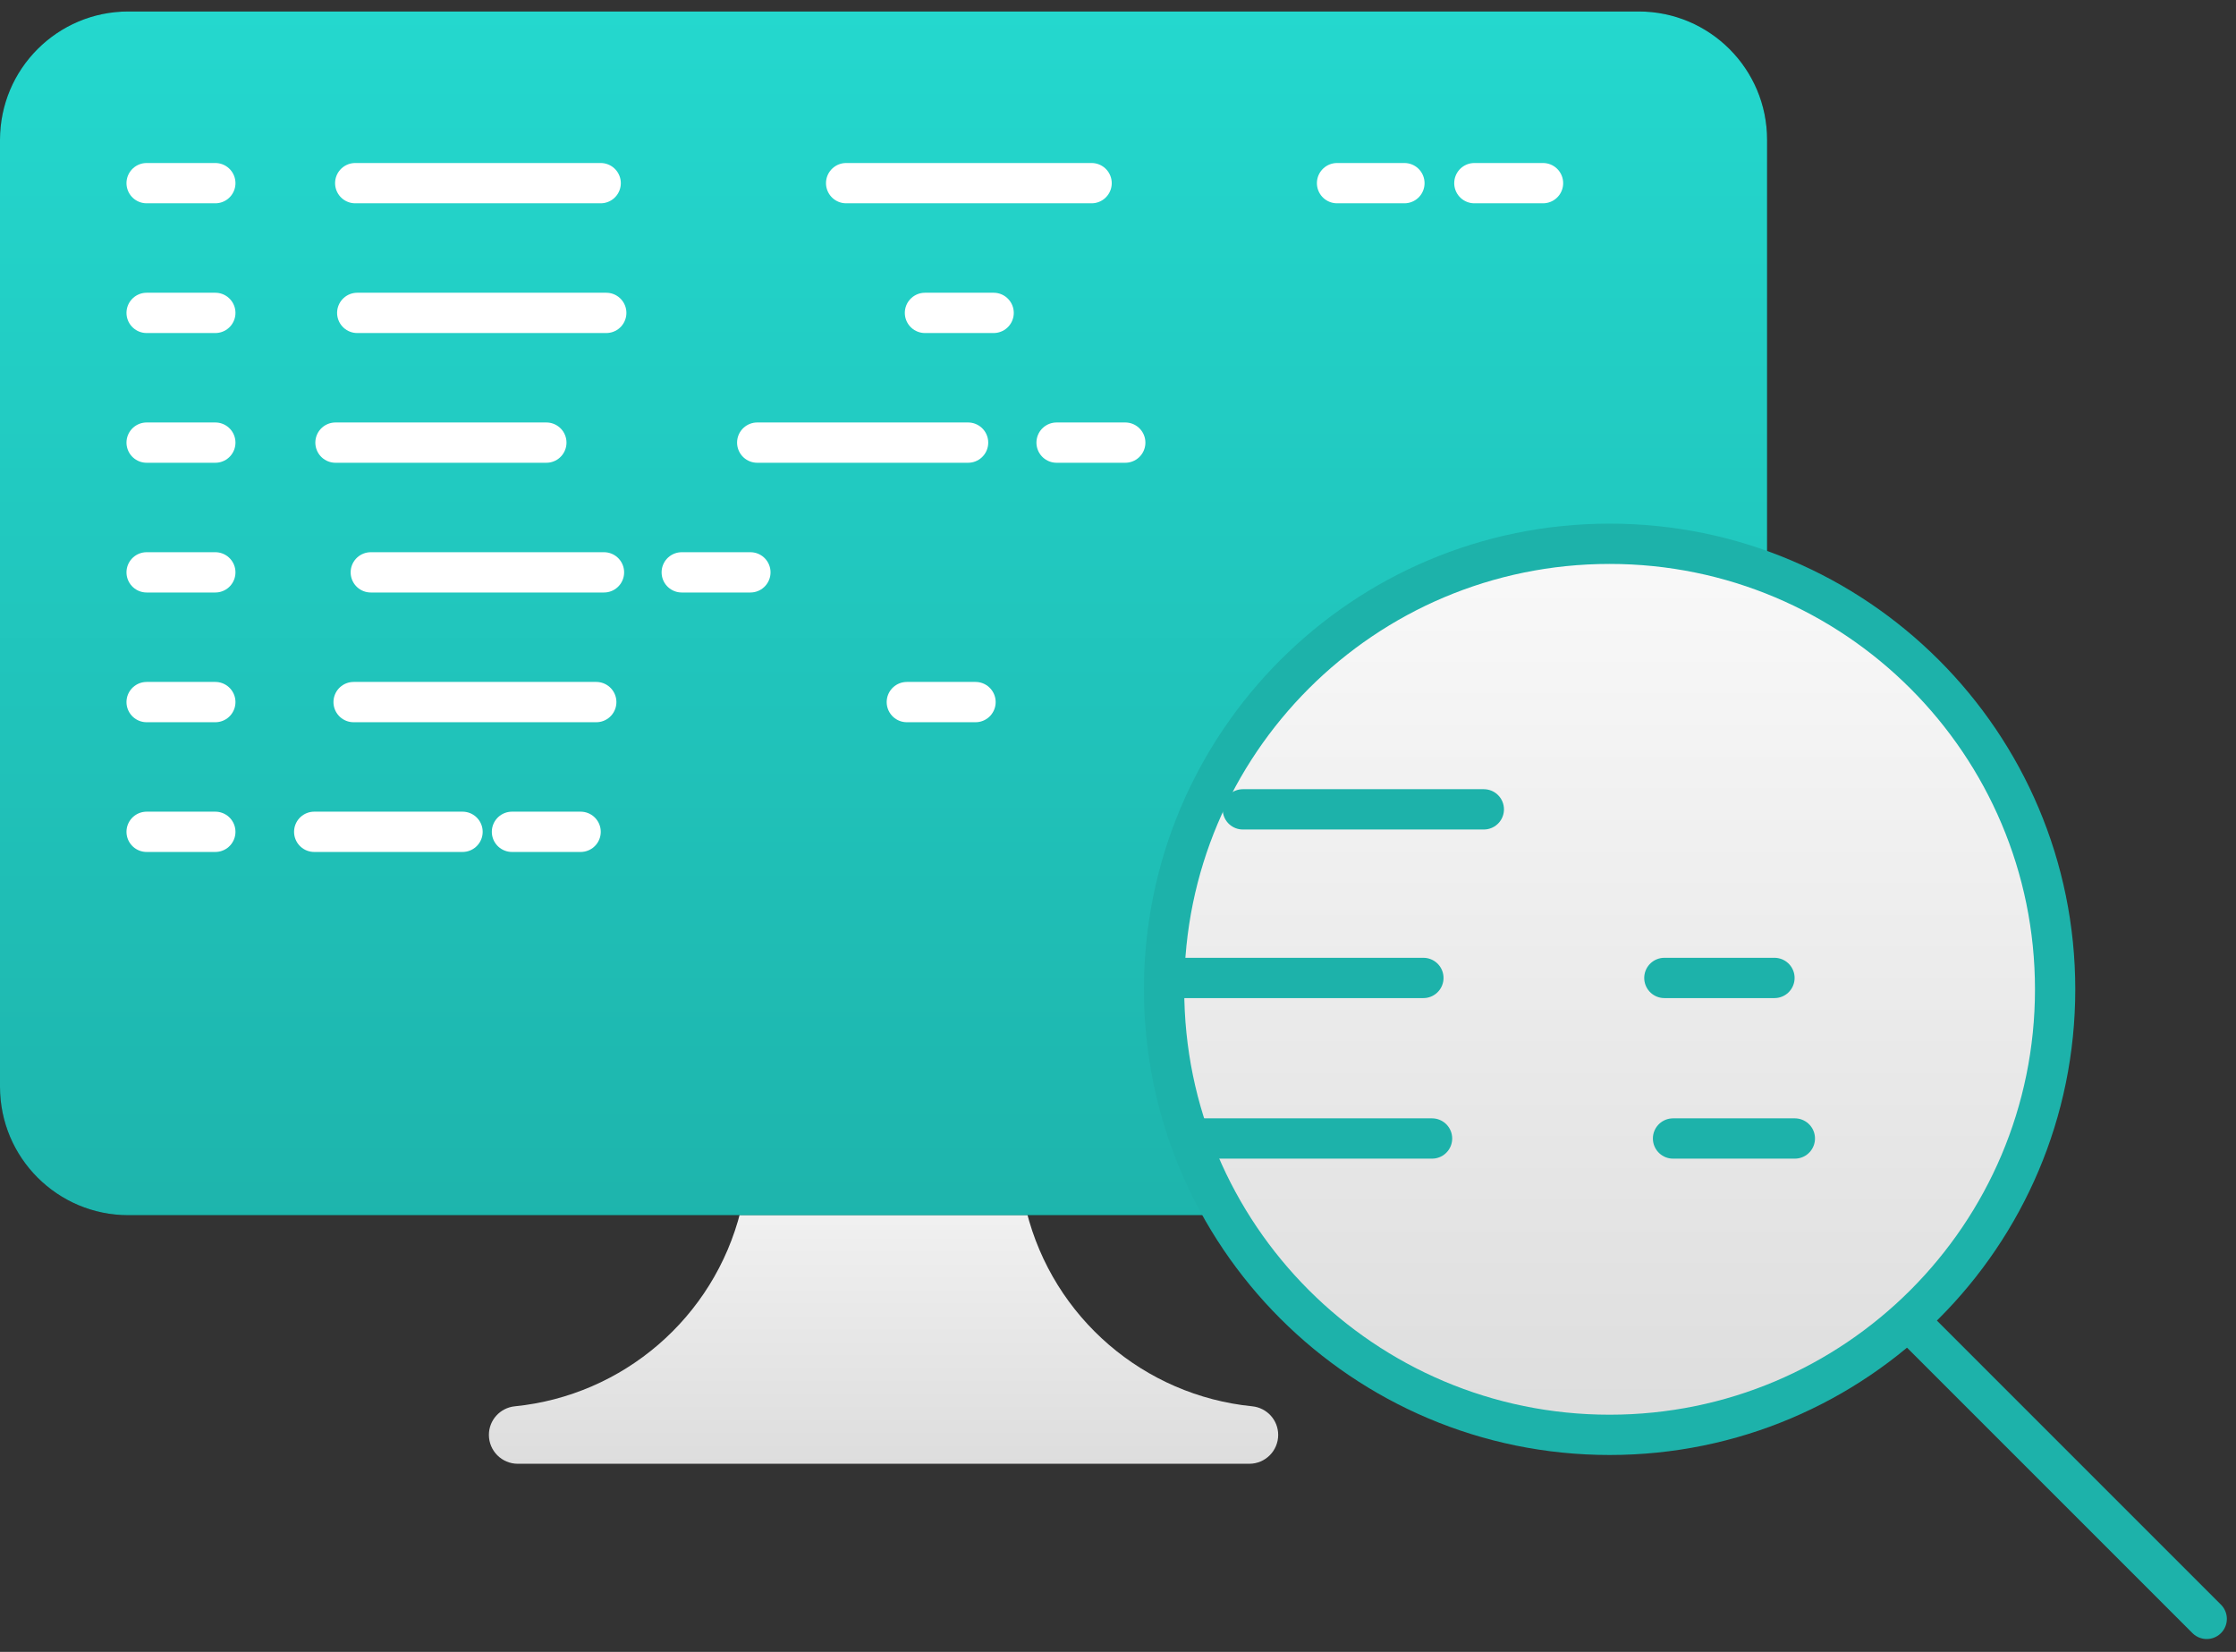 <?xml version="1.0" encoding="UTF-8"?>
<svg xmlns="http://www.w3.org/2000/svg" xmlns:xlink="http://www.w3.org/1999/xlink" width="111px" height="82px" viewBox="0 0 111 82" version="1.1">
  <rect x="0" y="0" width="111" height="82" fill="#333333" stroke="none"/>
  <title>Group 58@1x</title>
  <defs>
    <linearGradient x1="50%" y1="-2.903%" x2="50%" y2="107.506%" id="linearGradient-1">
      <stop stop-color="#FAFAFA" offset="0%"></stop>
      <stop stop-color="#DBDBDB" offset="100%"></stop>
    </linearGradient>
    <path d="M6.372,0.143 C2.853,0.143 0,2.996 0,6.515 L0,6.515 L0,53.525 C0,57.043 2.853,59.896 6.372,59.896 L6.372,59.896 L81.351,59.896 C84.87,59.896 87.722,57.043 87.722,53.525 L87.722,53.525 L87.722,6.515 C87.722,2.996 84.87,0.143 81.351,0.143 L81.351,0.143 L6.372,0.143 Z" id="path-2"></path>
    <linearGradient x1="50%" y1="-32.741%" x2="50%" y2="102.3%" id="linearGradient-4">
      <stop stop-color="#020000" offset="0%"></stop>
      <stop stop-color="#030000" offset="100%"></stop>
    </linearGradient>
    <linearGradient x1="50%" y1="-3.409%" x2="50%" y2="107.506%" id="linearGradient-5">
      <stop stop-color="#24D9CF" offset="0%"></stop>
      <stop stop-color="#1DB2AA" offset="100%"></stop>
    </linearGradient>
    <linearGradient x1="50%" y1="-3.409%" x2="50%" y2="107.506%" id="linearGradient-6">
      <stop stop-color="#FAFAFA" offset="0.456%"></stop>
      <stop stop-color="#DBDBDB" offset="100%"></stop>
    </linearGradient>
  </defs>
  <g id="INNODOX" stroke="none" stroke-width="1" fill="none" fill-rule="evenodd">
    <g id="D_OUTPUT-2---Számlák-e." transform="translate(-150, -857)">
      <g id="BLOCK-2" transform="translate(80, 750)">
        <g id="miniBOX" transform="translate(0, 107)">
          <g id="Group-58" transform="translate(70, -0)">
            <path d="M38.142,54.618 L36.767,60.117 C35.439,65.43 30.918,69.274 25.56,69.81 C24.829,69.883 24.27,70.494 24.27,71.229 C24.27,72.021 24.912,72.663 25.704,72.663 L62.018,72.663 C62.81,72.663 63.452,72.021 63.452,71.229 C63.452,70.494 62.894,69.883 62.162,69.81 C56.804,69.274 52.284,65.43 50.955,60.117 L49.58,54.618" id="Fill-1" fill="url(#linearGradient-1)"></path>
            <g id="Group-5" transform="translate(0, 0.427)">
              <mask id="mask-3" fill="white">
                <use xlink:href="#path-2"></use>
              </mask>
              <g id="Clip-4"></g>
              <path d="M6.372,0.143 C2.853,0.143 0,2.996 0,6.515 L0,6.515 L0,53.525 C0,57.043 2.853,59.896 6.372,59.896 L6.372,59.896 L81.351,59.896 C84.87,59.896 87.722,57.043 87.722,53.525 L87.722,53.525 L87.722,6.515 C87.722,2.996 84.87,0.143 81.351,0.143 L81.351,0.143 L6.372,0.143 Z" id="Fill-3" fill="url(#linearGradient-4)" mask="url(#mask-3)"></path>
            </g>
            <g id="Group-8" transform="translate(0, 0.427)" fill="url(#linearGradient-5)">
              <path d="M6.372,0.143 C2.853,0.143 0,2.996 0,6.515 L0,6.515 L0,53.525 C0,57.043 2.853,59.896 6.372,59.896 L6.372,59.896 L81.351,59.896 C84.87,59.896 87.722,57.043 87.722,53.525 L87.722,53.525 L87.722,6.515 C87.722,2.996 84.87,0.143 81.351,0.143 L81.351,0.143 L6.372,0.143 Z" id="Fill-6"></path>
            </g>
            <g id="Group-57" transform="translate(6.839, 8.406)">
              <line x1="74.188" y1="43.439" x2="102.707" y2="71.957" id="Stroke-9" stroke="#1DB2AA" stroke-width="2" stroke-linecap="round"></line>
              <path d="M95.182,40.705 C95.182,52.92 85.281,62.821 73.066,62.821 C60.851,62.821 50.949,52.92 50.949,40.705 C50.949,28.49 60.851,18.588 73.066,18.588 C85.281,18.588 95.182,28.49 95.182,40.705" id="Fill-11" fill="url(#linearGradient-6)"></path>
              <line x1="54.858" y1="31.771" x2="74.164" y2="31.771" id="Stroke-13" stroke="#1DB2AA" stroke-width="2" stroke-linecap="round" stroke-linejoin="round" stroke-dasharray="11.963"></line>
              <line x1="51.858" y1="40.14" x2="81.249" y2="40.14" id="Stroke-15" stroke="#1DB2AA" stroke-width="2" stroke-linecap="round" stroke-linejoin="round" stroke-dasharray="11.963"></line>
              <line x1="52.288" y1="48.11" x2="82.261" y2="48.11" id="Stroke-17" stroke="#1DB2AA" stroke-width="2" stroke-linecap="round" stroke-linejoin="round" stroke-dasharray="11.963"></line>
              <path d="M95.182,40.705 C95.182,52.92 85.281,62.821 73.066,62.821 C60.851,62.821 50.949,52.92 50.949,40.705 C50.949,28.49 60.851,18.588 73.066,18.588 C85.281,18.588 95.182,28.49 95.182,40.705 Z" id="Stroke-19" stroke="#1DB2AA" stroke-width="2"></path>
              <line x1="0.44" y1="0.686" x2="3.85" y2="0.686" id="Stroke-21" stroke="#FFFFFF" stroke-width="2" stroke-linecap="round" stroke-linejoin="round"></line>
              <line x1="10.795" y1="0.686" x2="62.879" y2="0.686" id="Stroke-23" stroke="#FFFFFF" stroke-width="2" stroke-linecap="round" stroke-linejoin="round" stroke-dasharray="12.185,12.185"></line>
              <line x1="66.352" y1="0.686" x2="69.76" y2="0.686" id="Stroke-25" stroke="#FFFFFF" stroke-width="2" stroke-linecap="round" stroke-linejoin="round"></line>
              <line x1="0.44" y1="7.126" x2="3.85" y2="7.126" id="Stroke-27" stroke="#FFFFFF" stroke-width="2" stroke-linecap="round" stroke-linejoin="round"></line>
              <line x1="10.895" y1="7.126" x2="35.556" y2="7.126" id="Stroke-29" stroke="#FFFFFF" stroke-width="2" stroke-linecap="round" stroke-linejoin="round" stroke-dasharray="12.362,12.362"></line>
              <line x1="39.078" y1="7.126" x2="42.487" y2="7.126" id="Stroke-31" stroke="#FFFFFF" stroke-width="2" stroke-linecap="round" stroke-linejoin="round"></line>
              <line x1="0.44" y1="13.566" x2="3.85" y2="13.566" id="Stroke-33" stroke="#FFFFFF" stroke-width="2" stroke-linecap="round" stroke-linejoin="round"></line>
              <line x1="9.815" y1="13.566" x2="42.629" y2="13.566" id="Stroke-35" stroke="#FFFFFF" stroke-width="2" stroke-linecap="round" stroke-linejoin="round" stroke-dasharray="10.468,10.468"></line>
              <line x1="45.612" y1="13.566" x2="49.021" y2="13.566" id="Stroke-37" stroke="#FFFFFF" stroke-width="2" stroke-linecap="round" stroke-linejoin="round"></line>
              <line x1="0.44" y1="20.006" x2="3.85" y2="20.006" id="Stroke-39" stroke="#FFFFFF" stroke-width="2" stroke-linecap="round" stroke-linejoin="round"></line>
              <line x1="11.568" y1="20.006" x2="23.144" y2="20.006" id="Stroke-41" stroke="#FFFFFF" stroke-width="2" stroke-linecap="round" stroke-linejoin="round" stroke-dasharray="13.542,13.542"></line>
              <line x1="27.004" y1="20.006" x2="30.412" y2="20.006" id="Stroke-43" stroke="#FFFFFF" stroke-width="2" stroke-linecap="round" stroke-linejoin="round"></line>
              <line x1="0.44" y1="26.446" x2="3.85" y2="26.446" id="Stroke-45" stroke="#FFFFFF" stroke-width="2" stroke-linecap="round" stroke-linejoin="round"></line>
              <line x1="10.715" y1="26.446" x2="34.745" y2="26.446" id="Stroke-47" stroke="#FFFFFF" stroke-width="2" stroke-linecap="round" stroke-linejoin="round" stroke-dasharray="12.046,12.046"></line>
              <line x1="38.178" y1="26.446" x2="41.588" y2="26.446" id="Stroke-49" stroke="#FFFFFF" stroke-width="2" stroke-linecap="round" stroke-linejoin="round"></line>
              <line x1="0.44" y1="32.886" x2="3.85" y2="32.886" id="Stroke-51" stroke="#FFFFFF" stroke-width="2" stroke-linecap="round" stroke-linejoin="round"></line>
              <line x1="8.759" y1="32.886" x2="16.122" y2="32.886" id="Stroke-53" stroke="#FFFFFF" stroke-width="2" stroke-linecap="round" stroke-linejoin="round" stroke-dasharray="8.612,8.612"></line>
              <line x1="18.576" y1="32.886" x2="21.984" y2="32.886" id="Stroke-55" stroke="#FFFFFF" stroke-width="2" stroke-linecap="round" stroke-linejoin="round"></line>
            </g>
          </g>
        </g>
      </g>
    </g>
  </g>
</svg>
